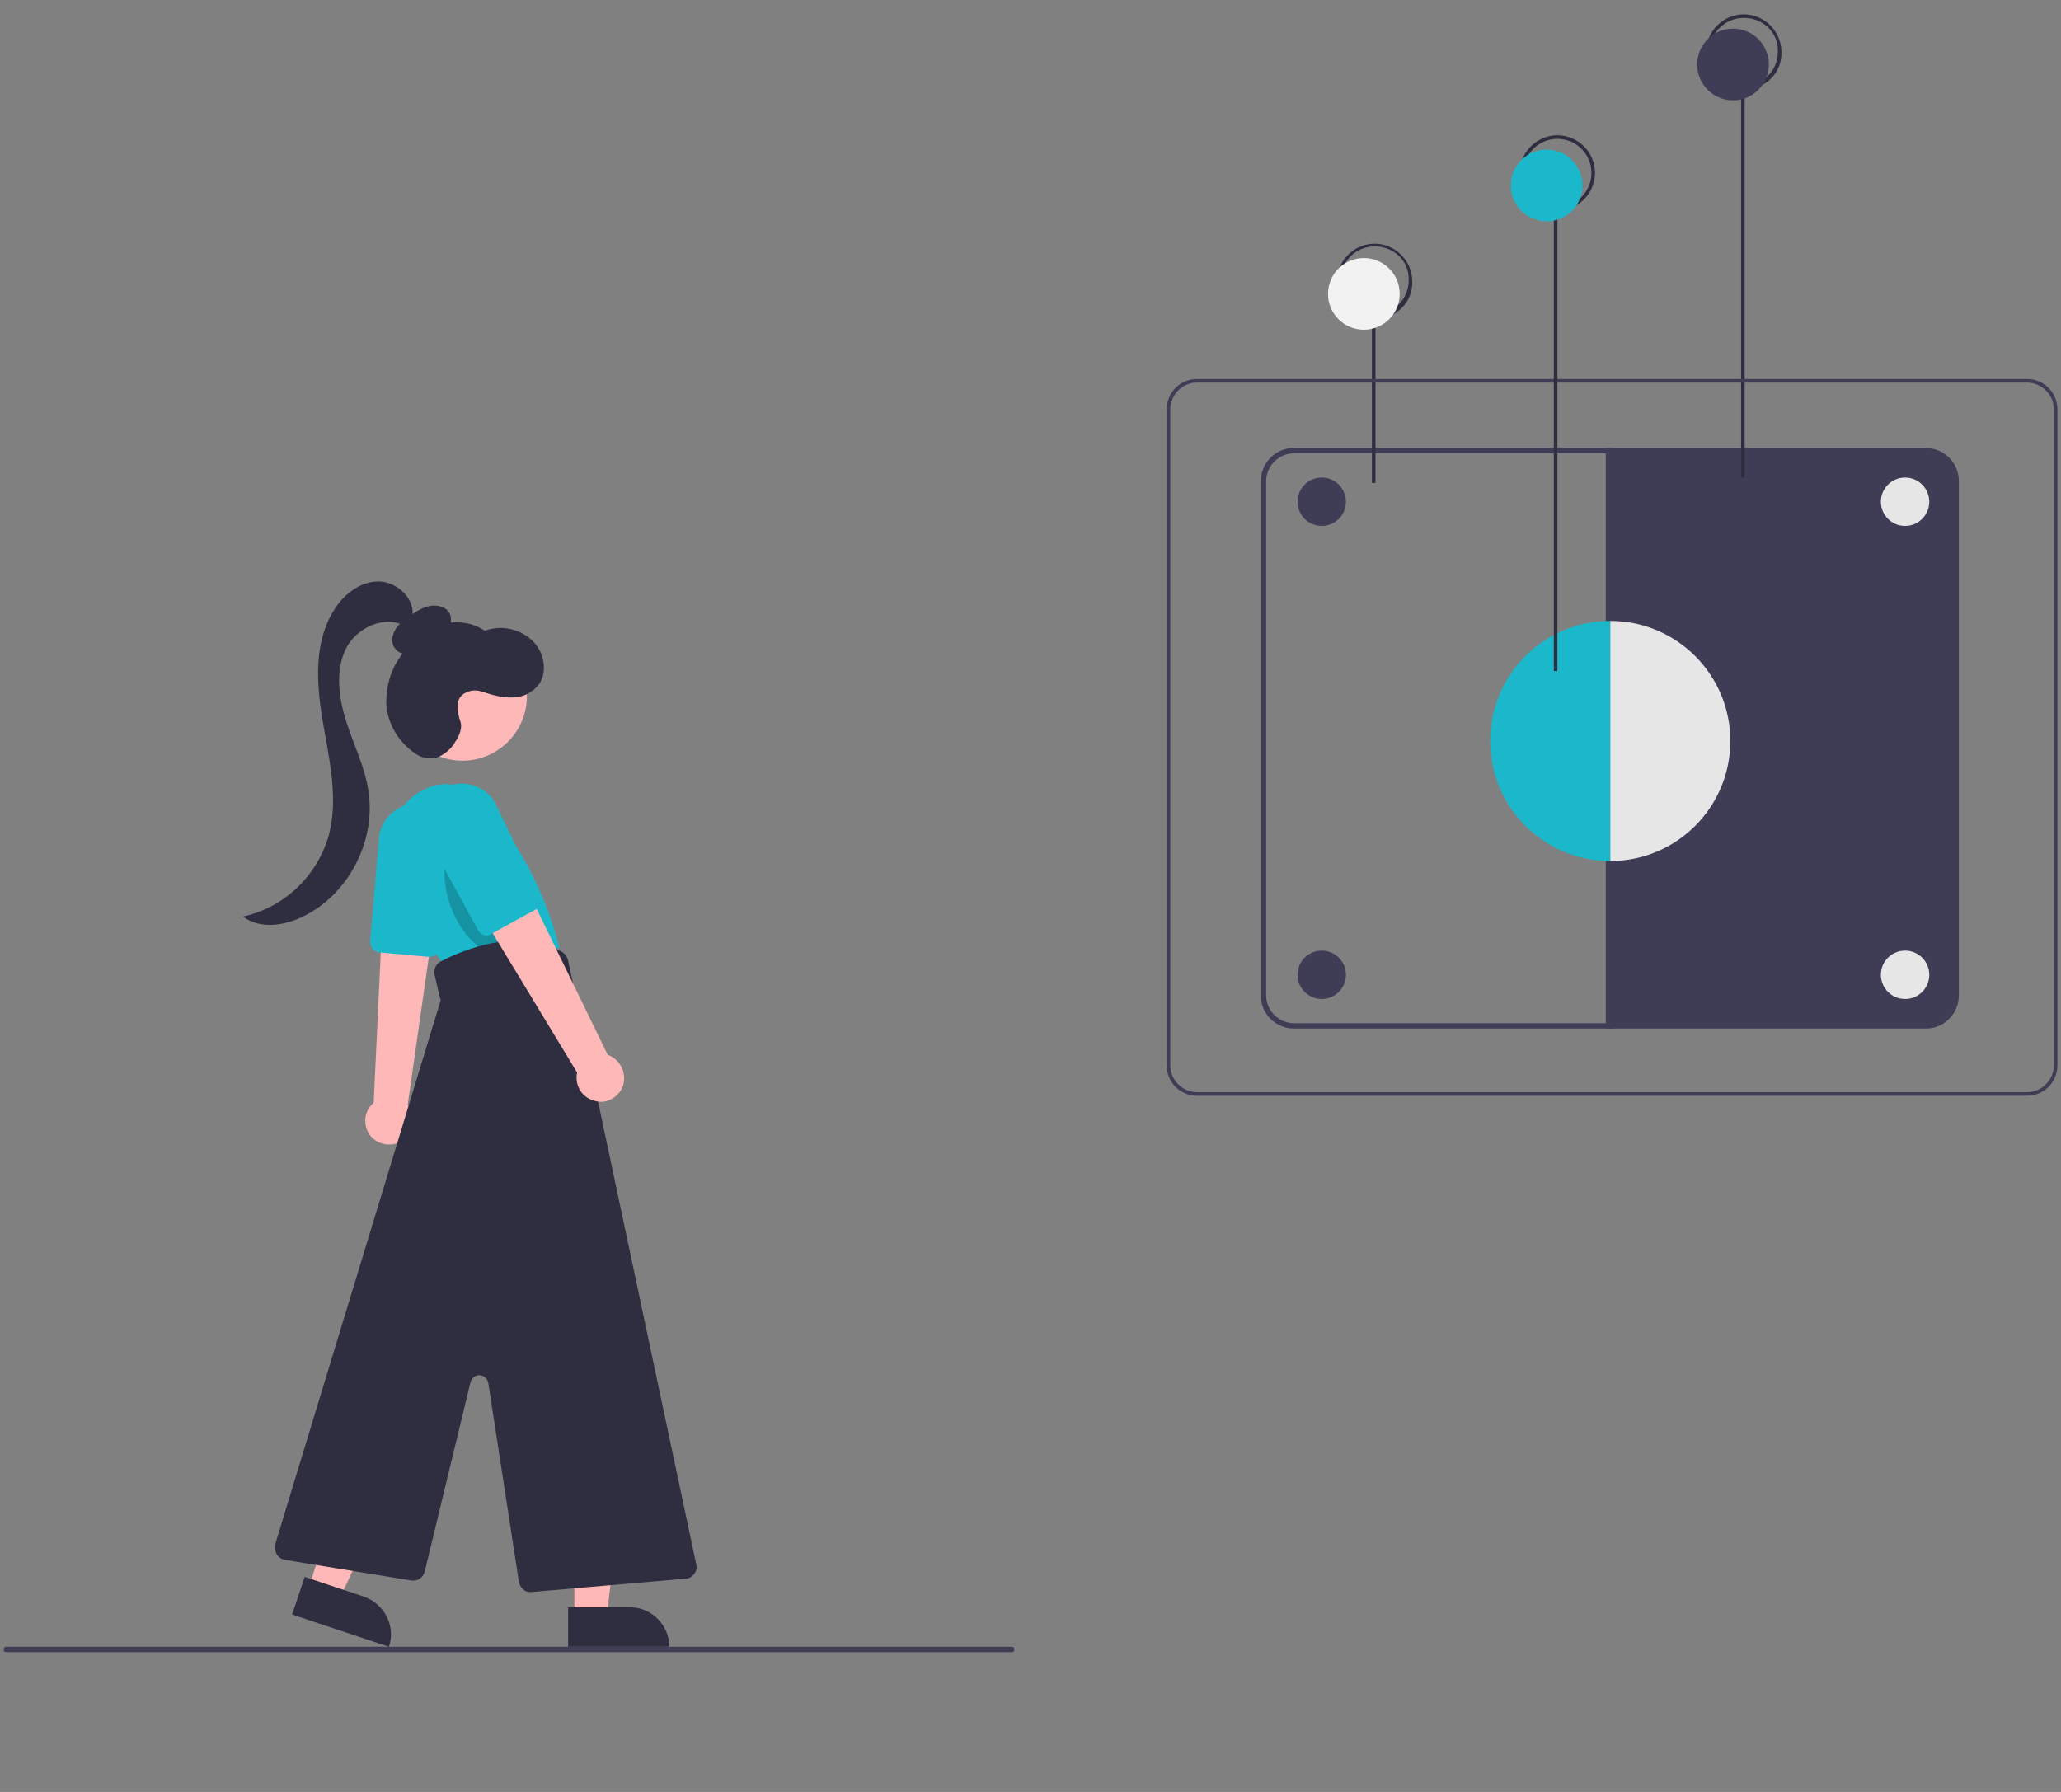 <?xml version="1.0" encoding="utf-8"?>
<!-- Generator: Adobe Illustrator 26.1.0, SVG Export Plug-In . SVG Version: 6.00 Build 0)  -->
<svg version="1.1" id="Layer_1" xmlns="http://www.w3.org/2000/svg" xmlns:xlink="http://www.w3.org/1999/xlink" x="0px" y="0px"
	 viewBox="0 0 230 200" style="enable-background:new 0 0 230 200;" xml:space="preserve">
<rect x="0" y="0" width="230" height="200" fill="#808080" stroke="none"/>
<style type="text/css">
	.st0{fill:#FFB8B8;}
	.st1{fill:#1BB8CB;}
	.st2{opacity:0.2;}
	.st3{fill:#2F2E41;}
	.st4{fill:#3F3D56;}
	.st5{fill:#E6E6E6;}
	.st6{fill:#F2F2F2;}
</style>
<path class="st0" d="M41.1,126.4c0.7,1.3,2.4,1.7,3.7,1c1.3-0.7,1.7-2.4,1-3.7c0,0,0,0,0,0c-0.1-0.1-0.2-0.2-0.3-0.4l2.3-16.1
	l0.1-0.5l0.5-3.3l0.1-0.5l-0.3,0l-4.4,0.2l-1.2,0.1l-0.1,3l-0.8,16.9C40.7,123.9,40.5,125.3,41.1,126.4z"/>
<path class="st1" d="M47.9,106.8l-5.6-0.5c-0.6-0.1-1-0.6-1-1.2l1-11.6c0.2-2.3,2.3-4,4.6-3.8c2.3,0.2,4,2.3,3.8,4.6
	c0,0.1,0,0.2,0,0.2L49,105.9c-0.1,0.5-0.5,0.9-1.1,0.9C47.9,106.8,47.9,106.8,47.9,106.8z"/>
<path class="st1" d="M43.6,97.5c-1.2-3.3,0-6.9,2.9-8.9c2.1-1.4,5-2,8.1,1.7c6.2,7.4,7.8,15.5,7.8,15.5l-12.7,2.1
	C49.7,107.8,45.4,102.6,43.6,97.5z"/>
<g class="st2">
	<path d="M51.6,88.5c-0.9,2.6-1.9,5.3-2,8.1c-0.1,2.2,0.4,4.4,1.5,6.3c1,1.8,2.4,3.1,4,3.7c0.3,0.1,0.6,0.2,0.9,0.1
		c0.4-0.1,0.6-0.4,0.7-0.8c0.1-0.5,0-1.1-0.2-1.6c-1.9-5.5-2.8-10.2-4.7-15.7L51.6,88.5z"/>
</g>
<polygon class="st0" points="64.1,180.4 67.7,180.4 69.4,166.5 64.1,166.5 "/>
<path class="st3" d="M74.7,183.8l-11.3,0l0,0l0-4.4l0,0l7,0C72.7,179.4,74.7,181.4,74.7,183.8L74.7,183.8L74.7,183.8z"/>
<polygon class="st0" points="34.4,177.3 37.9,178.4 43.9,165.7 38.8,164.1 "/>
<path class="st3" d="M43.4,183.8l-10.8-3.6l0,0l1.4-4.2l0,0l6.6,2.2C42.9,179,44.2,181.5,43.4,183.8L43.4,183.8L43.4,183.8z"/>
<circle class="st0" cx="51.6" cy="77.7" r="7.2"/>
<path class="st3" d="M57.9,176.5l-3.4-22.1c-0.1-0.6-0.6-1-1.2-0.9c-0.4,0.1-0.7,0.4-0.8,0.8l-5.1,21.1c-0.2,0.7-0.8,1.1-1.5,1
	l-14.1-2.3c-0.7-0.1-1.2-0.8-1.1-1.5c0-0.1,0-0.1,0-0.2l18.4-60.5c0.1-0.2,0.1-0.4,0-0.5l-0.6-2.6c-0.1-0.6,0.1-1.2,0.7-1.5
	c2.5-1.3,8.8-3.9,13.6-1c0.3,0.2,0.5,0.5,0.6,0.9l14.3,67.4c0.2,0.7-0.3,1.4-1,1.6c-0.1,0-0.1,0-0.2,0l-17.3,1.5c0,0-0.1,0-0.1,0
	C58.6,177.7,58,177.2,57.9,176.5z"/>
<path class="st0" d="M69.4,121.5c0.6-1.3,0.1-2.9-1.2-3.6c-0.1-0.1-0.3-0.1-0.4-0.2l-9-18.5l-4.7,3.5l10.3,17
	c-0.3,1.5,0.6,2.9,2.1,3.2C67.6,123.2,68.8,122.6,69.4,121.5L69.4,121.5z"/>
<path class="st1" d="M53.4,103.9l-5.6-10.2c-0.7-1.2-0.7-2.7,0-4c0.3-0.5,0.6-1,1.1-1.3c1.2-1,2.9-1.2,4.3-0.6
	c1,0.4,1.8,1.2,2.2,2.1l4.9,10.2c0.3,0.5,0.1,1.2-0.5,1.4l-4.9,2.7C54.4,104.6,53.7,104.4,53.4,103.9L53.4,103.9z"/>
<path class="st3" d="M48,71.4c0.6-0.2,1.2-0.5,1.7-0.9c0.5-0.4,0.7-1.1,0.6-1.7c-0.2-0.9-1.2-1.3-2.1-1.2c-0.9,0.1-1.7,0.6-2.4,1.1
	c-0.6,0.4-1.3,0.9-1.7,1.6c-0.4,0.7-0.5,1.6,0.1,2.2c0.5,0.6,1.4,0.6,2.1,0.2c0.7-0.3,1.2-0.9,1.7-1.5L48,71.4z"/>
<path class="st3" d="M46,68.9c0.4-2-1.6-3.9-3.6-4s-3.9,1.3-5,3c-2.4,3.6-2.1,8.3-1.4,12.5c0.7,4.2,1.8,8.6,0.7,12.8
	c-1.3,4.6-5,8.1-9.6,9.1c2,1.5,4.9,1,7.1-0.2c4.9-2.6,7.8-8.5,6.9-13.9c-0.4-2.7-1.7-5.2-2.5-7.8c-0.8-2.6-1.2-5.5,0-8
	c1.2-2.4,4.5-3.9,6.8-2.4L46,68.9z"/>
<path class="st3" d="M51.4,80.6c-0.4-1.2-0.7-2.7,0.6-3.3c0.6-0.3,1.2-0.3,1.8-0.1c1.2,0.4,2.6,0.8,3.9,0.6c1-0.1,1.9-0.7,2.5-1.5
	c0.9-1.4,0.5-3.4-0.6-4.6c-1.4-1.5-3.6-2-5.5-1.3c-1.6-1.1-3.7-1.2-5.5-0.5c-1.8,0.7-3.2,2.2-4.2,3.8c-0.9,1.4-1.3,3.1-1.3,4.7
	c0.1,2.4,1.4,4.5,3.4,5.8c0.8,0.5,1.8,0.6,2.6,0.2c0,0,1.2-0.6,1.7-1.6C51.3,82.1,51.6,81.2,51.4,80.6z"/>
<path class="st4" d="M112.9,184.4H0.7c-0.2,0-0.3-0.1-0.3-0.3c0-0.2,0.1-0.3,0.3-0.3h112.2c0.2,0,0.3,0.1,0.3,0.3
	C113.2,184.3,113.1,184.4,112.9,184.4z"/>
<path class="st4" d="M180.1,114.8h-35.7c-2,0-3.7-1.6-3.7-3.7V53.7c0-2,1.6-3.7,3.7-3.7h35.7V114.8z M144.4,50.6
	c-1.7,0-3.1,1.4-3.1,3.1v57.4c0,1.7,1.4,3.1,3.1,3.1h35.1V50.6H144.4z"/>
<path class="st4" d="M179.2,50h35.7c2,0,3.7,1.6,3.7,3.7v57.4c0,2-1.6,3.7-3.7,3.7h-35.7V50z"/>
<rect x="153.1" y="35.2" class="st3" width="0.4" height="18.7"/>
<path class="st3" d="M153.4,35.6c-2.3,0-4.2-1.9-4.2-4.2s1.9-4.2,4.2-4.2c2.3,0,4.2,1.9,4.2,4.2c0,0,0,0,0,0
	C157.7,33.7,155.8,35.6,153.4,35.6z M153.4,27.5c-2.1,0-3.8,1.7-3.8,3.8s1.7,3.8,3.8,3.8s3.8-1.7,3.8-3.8
	C157.3,29.2,155.6,27.5,153.4,27.5L153.4,27.5L153.4,27.5z"/>
<rect x="194.3" y="10" class="st3" width="0.4" height="43.3"/>
<path class="st3" d="M194.6,10c-2.3,0-4.2-1.9-4.2-4.2s1.9-4.2,4.2-4.2c2.3,0,4.2,1.9,4.2,4.2c0,0,0,0,0,0
	C198.9,8.1,197,10,194.6,10z M194.6,2c-2.1,0-3.8,1.7-3.8,3.8s1.7,3.8,3.8,3.8s3.8-1.7,3.8-3.8l0,0C198.5,3.7,196.8,2,194.6,2z"/>
<path class="st1" d="M179.7,96.1c-7.4,0-13.4-6-13.4-13.4s6-13.4,13.4-13.4l0,0V96.1z"/>
<path class="st5" d="M179.7,69.3c7.4,0,13.4,6,13.4,13.4s-6,13.4-13.4,13.4V69.3z"/>
<path class="st4" d="M226.2,122.3h-92.6c-1.9,0-3.4-1.5-3.4-3.4V45.7c0-1.9,1.5-3.4,3.4-3.4h92.6c1.9,0,3.4,1.5,3.4,3.4v73.2
	C229.6,120.8,228.1,122.3,226.2,122.3z M133.6,42.7c-1.7,0-3,1.4-3,3v73.2c0,1.7,1.4,3,3,3h92.6c1.7,0,3-1.4,3-3V45.7
	c0-1.7-1.4-3-3-3L133.6,42.7z"/>
<rect x="173.4" y="23.4" class="st3" width="0.4" height="51.5"/>
<path class="st3" d="M173.8,23.5c-2.3,0-4.2-1.9-4.2-4.2s1.9-4.2,4.2-4.2c2.3,0,4.2,1.9,4.2,4.2c0,0,0,0,0,0
	C178,21.6,176.1,23.5,173.8,23.5z M173.8,15.5c-2.1,0-3.8,1.7-3.8,3.8s1.7,3.8,3.8,3.8s3.8-1.7,3.8-3.8
	C177.6,17.2,175.9,15.5,173.8,15.5L173.8,15.5L173.8,15.5z"/>
<circle class="st4" cx="147.5" cy="108.8" r="2.7"/>
<circle class="st5" cx="212.6" cy="108.8" r="2.7"/>
<circle class="st4" cx="147.5" cy="56" r="2.7"/>
<circle class="st5" cx="212.6" cy="56" r="2.7"/>
<circle class="st6" cx="152.2" cy="32.8" r="4"/>
<circle class="st4" cx="193.4" cy="7.2" r="4"/>
<circle class="st1" cx="172.6" cy="20.7" r="4"/>
</svg>
